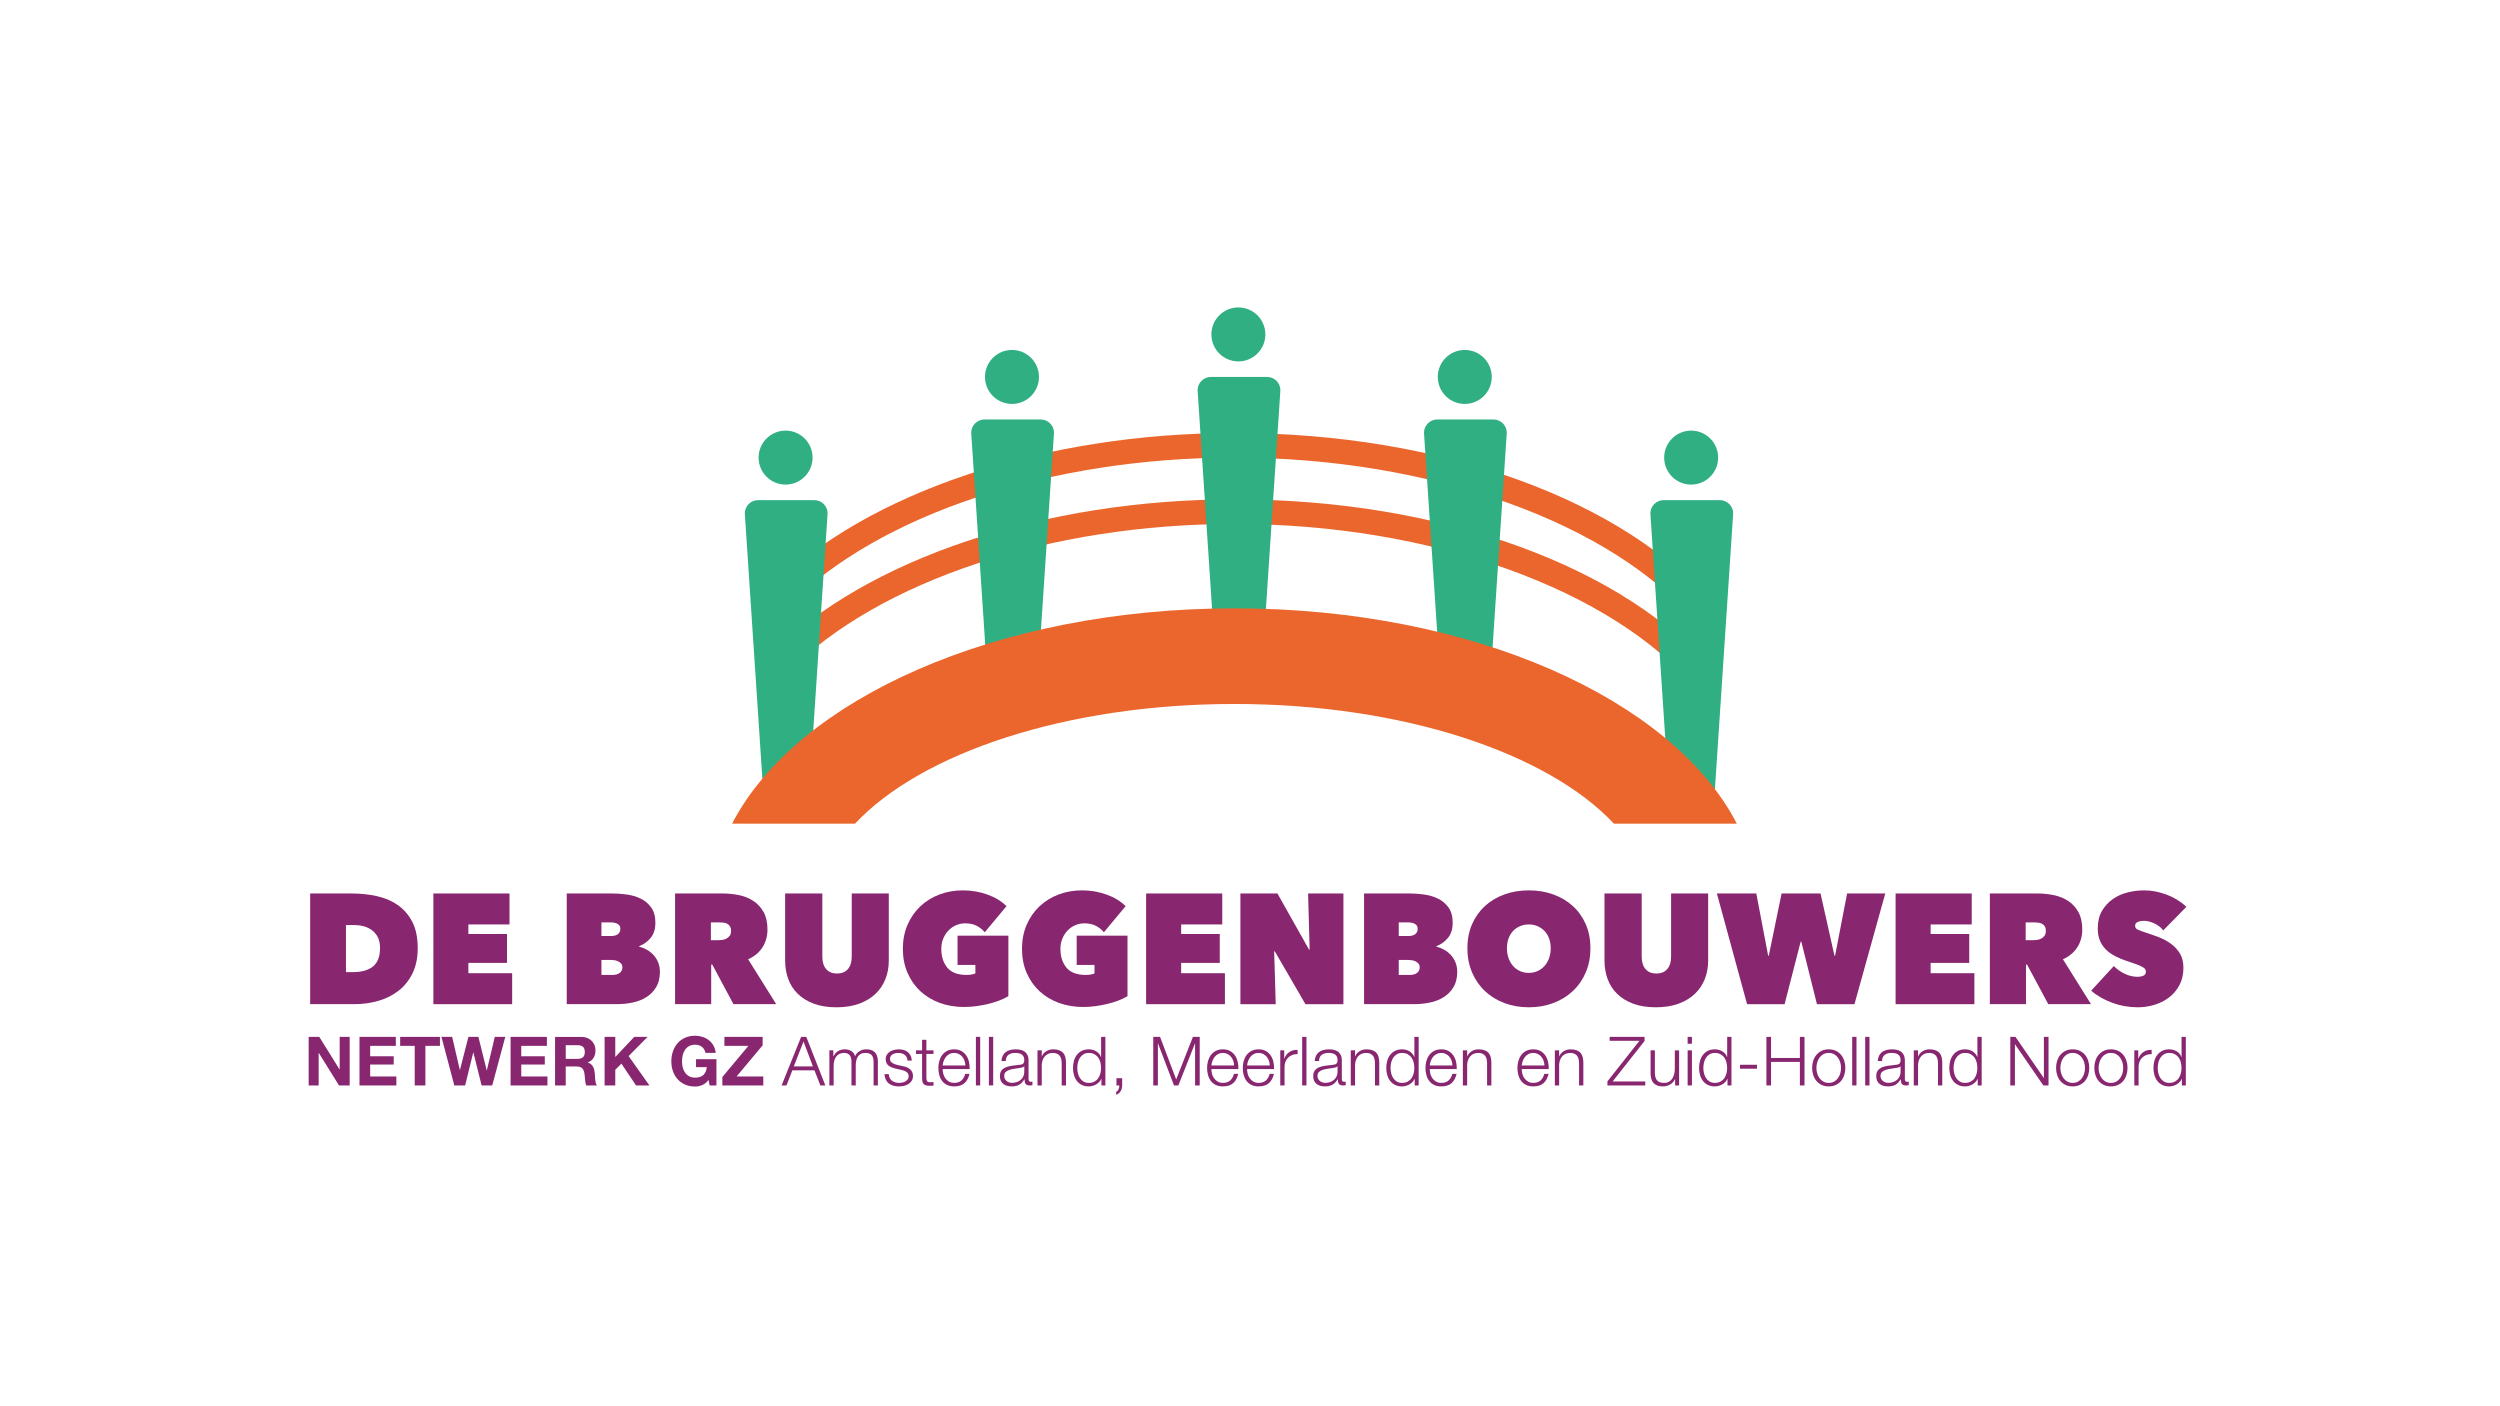<?xml version="1.0" encoding="UTF-8"?>
<svg xmlns="http://www.w3.org/2000/svg" xmlns:xlink="http://www.w3.org/1999/xlink" version="1.1" id="Laag_1" x="0px" y="0px" viewBox="0 0 1920 1080" style="enable-background:new 0 0 1920 1080;" xml:space="preserve">
<style type="text/css">
	.st0{fill:#EB662C;}
	.st1{fill:#30AF83;}
	.st2{fill:#882770;}
</style>
<g>
	<path class="st0" d="M1303.7,530.21c-64.97-77.64-204.55-127.81-355.62-127.81c-141.38,0-272.65,43.53-342.6,113.59l-13.38-13.35   c73.36-73.49,209.76-119.14,355.97-119.14c158.84,0,300.66,51.57,370.12,134.59L1303.7,530.21z"></path>
</g>
<g>
	<path class="st0" d="M1303.7,479.25c-64.97-77.64-204.56-127.81-355.62-127.81c-141.37,0-272.65,43.53-342.6,113.59l-13.38-13.35   c73.36-73.49,209.76-119.14,355.97-119.14c158.83,0,300.65,51.57,370.12,134.59L1303.7,479.25z"></path>
</g>
<path class="st1" d="M582.23,384.1h43.14c5.65,0,10.23,4.58,10.23,10.23l-14.67,221.6h-34.25l-14.67-221.6  C572.01,388.68,576.58,384.1,582.23,384.1z"></path>
<circle class="st1" cx="603.33" cy="351.44" r="20.73"></circle>
<path class="st1" d="M756.1,322.15h43.14c5.65,0,10.23,4.58,10.23,10.23l-14.67,221.6h-34.25l-14.67-221.6  C745.88,326.72,750.45,322.15,756.1,322.15z"></path>
<circle class="st1" cx="777.2" cy="289.49" r="20.73"></circle>
<path class="st1" d="M929.97,289.5h43.14c5.65,0,10.23,4.58,10.23,10.23l-14.67,221.6h-34.25l-14.67-221.6  C919.75,294.08,924.32,289.5,929.97,289.5z"></path>
<circle class="st1" cx="951.07" cy="256.84" r="20.73"></circle>
<path class="st1" d="M1103.84,322.15h43.14c5.65,0,10.23,4.58,10.23,10.23l-14.67,221.6h-34.25l-14.67-221.6  C1093.62,326.72,1098.19,322.15,1103.84,322.15z"></path>
<circle class="st1" cx="1124.94" cy="289.49" r="20.73"></circle>
<path class="st1" d="M1277.71,384.1h43.14c5.65,0,10.23,4.58,10.23,10.23l-14.67,221.6h-34.25l-14.67-221.6  C1267.48,388.68,1272.06,384.1,1277.71,384.1z"></path>
<circle class="st1" cx="1298.81" cy="351.44" r="20.73"></circle>
<g>
	<path class="st0" d="M948.07,540.65c129.3,0,240.66,37.68,291.42,91.93h94.41c-49.42-95.62-203.41-165.38-385.83-165.38   s-336.42,69.76-385.83,165.38h94.41C707.41,578.33,818.77,540.65,948.07,540.65z"></path>
</g>
<g>
	<path class="st2" d="M245.2,796.32l15.57,25.03h0.1v-25.03h7.68v37.3h-8.2l-15.52-24.98h-0.1v24.98h-7.68v-37.3H245.2z"></path>
	<path class="st2" d="M303.99,796.32v6.89h-19.7v7.99h18.08v6.38h-18.08v9.14h20.12v6.9h-28.32v-37.3H303.99z"></path>
	<path class="st2" d="M307.32,803.22v-6.89h30.56v6.89H326.7v30.41h-8.2v-30.41H307.32z"></path>
	<path class="st2" d="M369.87,833.63l-6.32-25.4h-0.1l-6.22,25.4h-8.31l-9.88-37.3h8.21l5.9,25.39h0.1l6.48-25.39h7.68l6.38,25.7   h0.1l6.11-25.7h8.05l-10.03,37.3H369.87z"></path>
	<path class="st2" d="M420.02,796.32v6.89h-19.7v7.99h18.08v6.38h-18.08v9.14h20.12v6.9h-28.32v-37.3H420.02z"></path>
	<path class="st2" d="M446.41,796.32c1.67,0,3.18,0.26,4.52,0.81s2.49,1.28,3.45,2.22c0.95,0.94,1.69,2.03,2.19,3.27   c0.5,1.24,0.76,2.57,0.76,3.99c0,2.2-0.46,4.09-1.38,5.7c-0.92,1.6-2.42,2.82-4.52,3.66v0.1c1.01,0.28,1.85,0.71,2.5,1.28   c0.66,0.58,1.21,1.26,1.62,2.04c0.42,0.79,0.72,1.65,0.91,2.59c0.19,0.94,0.33,1.88,0.39,2.82c0.04,0.59,0.07,1.29,0.1,2.09   c0.04,0.8,0.09,1.62,0.18,2.46c0.09,0.84,0.22,1.62,0.42,2.38c0.19,0.75,0.47,1.38,0.86,1.91h-8.2c-0.46-1.18-0.73-2.6-0.84-4.23   c-0.1-1.64-0.26-3.2-0.47-4.7c-0.28-1.95-0.87-3.38-1.77-4.28c-0.91-0.9-2.39-1.36-4.44-1.36h-8.2v14.58h-8.2v-37.3H446.41z    M443.48,813.2c1.88,0,3.29-0.42,4.23-1.26c0.94-0.84,1.41-2.19,1.41-4.07c0-1.81-0.47-3.13-1.41-3.94s-2.35-1.23-4.23-1.23h-8.98   v10.5H443.48z"></path>
	<path class="st2" d="M472.53,796.32v15.46l14.58-15.46h10.24l-14.58,14.73l15.99,22.57h-10.29l-11.24-16.77l-4.7,4.76v12.02h-8.2   v-37.3H472.53z"></path>
	<path class="st2" d="M539.3,833.34c-1.77,0.75-3.57,1.13-5.38,1.13c-2.86,0-5.43-0.5-7.7-1.49c-2.28-0.99-4.21-2.36-5.78-4.1   c-1.56-1.74-2.77-3.78-3.61-6.14c-0.83-2.35-1.25-4.89-1.25-7.61c0-2.79,0.42-5.37,1.25-7.76c0.84-2.38,2.04-4.47,3.61-6.24   c1.57-1.78,3.5-3.17,5.78-4.18c2.28-1.01,4.85-1.51,7.7-1.51c1.91,0,3.77,0.29,5.56,0.86c1.8,0.58,3.42,1.42,4.86,2.54   c1.45,1.11,2.64,2.49,3.58,4.13c0.94,1.64,1.52,3.52,1.73,5.64h-7.84c-0.49-2.09-1.43-3.66-2.82-4.7c-1.4-1.05-3.08-1.57-5.07-1.57   c-1.85,0-3.42,0.36-4.7,1.07c-1.29,0.71-2.34,1.67-3.14,2.87c-0.8,1.2-1.38,2.57-1.75,4.1c-0.37,1.53-0.55,3.11-0.55,4.75   c0,1.57,0.18,3.1,0.55,4.57c0.36,1.48,0.95,2.81,1.75,4c0.8,1.18,1.85,2.14,3.14,2.84c1.29,0.72,2.86,1.08,4.7,1.08   c2.71,0,4.81-0.69,6.3-2.07c1.48-1.37,2.34-3.37,2.58-5.98h-8.25v-6.11h15.67v20.16H545l-0.84-4.23   C542.7,831.28,541.08,832.59,539.3,833.34z"></path>
	<path class="st2" d="M574.78,803.22h-18.44v-6.89h29.36v6.47l-20.01,23.93h20.53v6.9h-31.46v-6.48L574.78,803.22z"></path>
	<path class="st2" d="M619.24,796.32l14.63,37.3h-3.82l-4.55-11.6h-16.98l-4.5,11.6h-3.76l15-37.3H619.24z M624.31,819l-7.21-19.13   L609.63,819H624.31z"></path>
	<path class="st2" d="M639.99,806.67v4.54h0.15c0.87-1.67,2.01-2.98,3.43-3.91c1.41-0.94,3.21-1.42,5.4-1.42   c1.78,0,3.39,0.44,4.84,1.31c1.45,0.87,2.41,2.19,2.9,3.97c0.8-1.78,1.99-3.1,3.55-3.97c1.57-0.87,3.24-1.31,5.02-1.31   c5.96,0,8.93,3.16,8.93,9.46v18.29h-3.29V815.5c0-2.23-0.47-3.93-1.41-5.1s-2.6-1.75-4.96-1.75c-1.43,0-2.62,0.27-3.56,0.81   c-0.94,0.54-1.69,1.26-2.25,2.17c-0.56,0.91-0.95,1.94-1.18,3.11c-0.23,1.16-0.34,2.38-0.34,3.63v15.25h-3.29v-18.29   c0-0.9-0.1-1.77-0.29-2.58c-0.19-0.82-0.5-1.53-0.94-2.14c-0.43-0.61-1.02-1.09-1.75-1.44c-0.73-0.34-1.62-0.52-2.66-0.52   c-1.4,0-2.6,0.26-3.63,0.76s-1.86,1.2-2.51,2.09s-1.12,1.93-1.43,3.14c-0.31,1.2-0.47,2.52-0.47,3.94v15.05h-3.29v-26.96H639.99z"></path>
	<path class="st2" d="M696.31,811.92c-0.38-0.75-0.9-1.37-1.54-1.85c-0.65-0.49-1.38-0.85-2.22-1.07c-0.84-0.23-1.72-0.34-2.66-0.34   c-0.73,0-1.47,0.08-2.22,0.24c-0.75,0.15-1.44,0.42-2.06,0.78c-0.63,0.36-1.13,0.84-1.52,1.43c-0.38,0.6-0.57,1.33-0.57,2.2   c0,0.73,0.18,1.35,0.55,1.86c0.37,0.5,0.83,0.93,1.38,1.28c0.56,0.34,1.17,0.63,1.83,0.86c0.66,0.23,1.27,0.41,1.83,0.55l4.39,0.99   c0.94,0.14,1.87,0.39,2.79,0.76c0.92,0.37,1.74,0.85,2.46,1.44s1.3,1.32,1.75,2.19c0.46,0.87,0.68,1.9,0.68,3.08   c0,1.46-0.33,2.71-0.99,3.74c-0.66,1.03-1.51,1.86-2.54,2.51c-1.03,0.65-2.19,1.11-3.48,1.38s-2.56,0.42-3.82,0.42   c-3.17,0-5.74-0.75-7.7-2.25c-1.97-1.5-3.1-3.9-3.37-7.21h3.29c0.14,2.23,0.95,3.91,2.43,5.04c1.48,1.13,3.32,1.7,5.51,1.7   c0.8,0,1.62-0.09,2.48-0.26c0.86-0.17,1.65-0.47,2.38-0.89c0.73-0.42,1.34-0.95,1.8-1.59c0.47-0.65,0.71-1.44,0.71-2.38   c0-0.8-0.17-1.47-0.5-2.01c-0.33-0.54-0.78-0.99-1.33-1.35c-0.56-0.37-1.19-0.67-1.91-0.92c-0.71-0.25-1.44-0.45-2.17-0.63   l-4.23-0.94c-1.08-0.28-2.07-0.6-2.98-0.97c-0.91-0.36-1.7-0.82-2.38-1.36c-0.68-0.54-1.21-1.2-1.59-1.98   c-0.38-0.79-0.57-1.75-0.57-2.9c0-1.36,0.31-2.53,0.92-3.5c0.61-0.98,1.4-1.76,2.38-2.35c0.97-0.6,2.06-1.03,3.27-1.31   c1.2-0.28,2.39-0.42,3.58-0.42c1.36,0,2.62,0.18,3.79,0.52c1.16,0.35,2.19,0.89,3.08,1.62c0.89,0.73,1.59,1.64,2.12,2.71   c0.52,1.08,0.82,2.35,0.89,3.82h-3.29C696.9,813.55,696.69,812.67,696.31,811.92z"></path>
	<path class="st2" d="M716.94,806.67v2.77h-5.48v18.18c0,1.08,0.15,1.92,0.44,2.53s1.03,0.95,2.22,1.02c0.94,0,1.88-0.06,2.82-0.16   v2.77c-0.49,0-0.97,0.02-1.46,0.06c-0.49,0.04-0.97,0.05-1.46,0.05c-2.2,0-3.73-0.42-4.6-1.28c-0.87-0.85-1.29-2.42-1.25-4.73   v-18.44h-4.71v-2.77h4.71v-8.1h3.29v8.1H716.94z"></path>
	<path class="st2" d="M724.44,824.72c0.33,1.27,0.86,2.41,1.59,3.42c0.73,1.02,1.66,1.85,2.77,2.51c1.11,0.66,2.46,0.99,4.02,0.99   c2.41,0,4.28-0.63,5.64-1.88c1.36-1.26,2.3-2.93,2.82-5.02h3.29c-0.7,3.06-1.98,5.43-3.84,7.1c-1.86,1.67-4.5,2.51-7.91,2.51   c-2.12,0-3.96-0.38-5.51-1.13c-1.55-0.74-2.81-1.77-3.78-3.08c-0.98-1.3-1.7-2.82-2.17-4.54c-0.47-1.73-0.7-3.54-0.7-5.46   c0-1.77,0.23-3.51,0.7-5.22c0.47-1.7,1.19-3.23,2.17-4.57c0.97-1.34,2.23-2.42,3.78-3.24c1.55-0.82,3.39-1.23,5.51-1.23   c2.16,0,4.01,0.44,5.54,1.31c1.53,0.87,2.78,2.01,3.74,3.42c0.96,1.41,1.65,3.03,2.07,4.86c0.41,1.83,0.59,3.69,0.52,5.57h-20.74   C723.95,822.22,724.11,823.45,724.44,824.72z M740.74,814.66c-0.4-1.15-0.97-2.17-1.7-3.06c-0.73-0.89-1.62-1.6-2.66-2.14   c-1.04-0.54-2.23-0.81-3.55-0.81c-1.36,0-2.56,0.27-3.61,0.81s-1.93,1.26-2.66,2.14c-0.73,0.89-1.32,1.92-1.75,3.08   c-0.44,1.17-0.73,2.36-0.86,3.58h17.45C741.36,817.01,741.14,815.81,740.74,814.66z"></path>
	<path class="st2" d="M752.78,796.32v37.3h-3.29v-37.3H752.78z"></path>
	<path class="st2" d="M762.77,796.32v37.3h-3.29v-37.3H762.77z"></path>
	<path class="st2" d="M770.08,810.85c0.55-1.15,1.31-2.09,2.27-2.82c0.96-0.73,2.08-1.27,3.37-1.62c1.29-0.34,2.71-0.52,4.28-0.52   c1.18,0,2.37,0.12,3.55,0.34c1.19,0.22,2.25,0.65,3.19,1.28c0.94,0.62,1.71,1.51,2.3,2.63c0.59,1.13,0.89,2.61,0.89,4.42v14.31   c0,1.33,0.65,1.99,1.93,1.99c0.39,0,0.73-0.07,1.05-0.21v2.77c-0.38,0.07-0.72,0.12-1.02,0.16c-0.3,0.03-0.67,0.05-1.13,0.05   c-0.84,0-1.51-0.11-2.01-0.34c-0.5-0.23-0.9-0.55-1.18-0.97c-0.28-0.42-0.46-0.92-0.55-1.49c-0.09-0.58-0.13-1.21-0.13-1.91h-0.1   c-0.59,0.87-1.19,1.64-1.8,2.33c-0.61,0.68-1.29,1.24-2.04,1.7c-0.75,0.45-1.61,0.8-2.56,1.04c-0.96,0.25-2.1,0.37-3.42,0.37   c-1.26,0-2.43-0.15-3.53-0.44c-1.1-0.3-2.06-0.77-2.87-1.42c-0.82-0.64-1.46-1.46-1.93-2.46c-0.47-0.99-0.7-2.17-0.7-3.53   c0-1.88,0.42-3.35,1.25-4.41c0.84-1.06,1.94-1.87,3.32-2.43c1.37-0.56,2.92-0.95,4.65-1.18c1.73-0.23,3.48-0.44,5.26-0.65   c0.7-0.07,1.3-0.16,1.83-0.26c0.52-0.1,0.95-0.28,1.3-0.55c0.35-0.26,0.62-0.62,0.81-1.07c0.19-0.45,0.28-1.05,0.28-1.78   c0-1.11-0.18-2.02-0.55-2.74c-0.36-0.71-0.87-1.28-1.51-1.7s-1.39-0.71-2.25-0.86c-0.86-0.16-1.77-0.24-2.74-0.24   c-2.09,0-3.8,0.5-5.12,1.49c-1.32,1-2.02,2.59-2.09,4.78h-3.29C769.19,813.36,769.52,812,770.08,810.85z M786.54,818.89   c-0.21,0.38-0.61,0.66-1.2,0.83c-0.59,0.18-1.11,0.3-1.57,0.37c-1.39,0.25-2.83,0.46-4.31,0.65c-1.48,0.19-2.83,0.48-4.05,0.86   c-1.22,0.38-2.22,0.94-3,1.65c-0.79,0.71-1.18,1.73-1.18,3.05c0,0.84,0.16,1.58,0.49,2.22s0.78,1.2,1.34,1.67   c0.55,0.47,1.2,0.82,1.93,1.07c0.73,0.25,1.48,0.36,2.25,0.36c1.26,0,2.46-0.19,3.61-0.57c1.15-0.38,2.15-0.94,3-1.67   s1.53-1.62,2.04-2.66c0.5-1.05,0.76-2.23,0.76-3.55v-4.28H786.54z"></path>
	<path class="st2" d="M800.07,806.67v4.65h0.1c0.63-1.64,1.74-2.95,3.34-3.94c1.61-0.99,3.36-1.49,5.28-1.49   c1.88,0,3.46,0.25,4.73,0.73c1.27,0.49,2.29,1.18,3.06,2.07c0.76,0.89,1.3,1.98,1.62,3.26c0.31,1.29,0.47,2.74,0.47,4.34v17.35   h-3.29V816.8c0-1.15-0.1-2.22-0.31-3.21c-0.21-1-0.58-1.86-1.1-2.59c-0.52-0.73-1.22-1.3-2.11-1.72c-0.89-0.42-2-0.63-3.32-0.63   s-2.5,0.24-3.53,0.71c-1.03,0.47-1.9,1.11-2.61,1.93s-1.27,1.8-1.67,2.93c-0.4,1.13-0.62,2.36-0.65,3.68v15.73h-3.29v-26.96H800.07   z"></path>
	<path class="st2" d="M845.89,833.63v-5.12h-0.1c-0.35,0.87-0.86,1.67-1.54,2.4c-0.68,0.73-1.45,1.35-2.33,1.86   c-0.87,0.5-1.8,0.9-2.79,1.18c-0.99,0.28-1.98,0.42-2.95,0.42c-2.06,0-3.85-0.38-5.36-1.13c-1.51-0.74-2.78-1.77-3.78-3.08   c-1.02-1.3-1.76-2.82-2.25-4.54c-0.49-1.73-0.73-3.54-0.73-5.46c0-1.91,0.24-3.74,0.73-5.46c0.49-1.72,1.23-3.24,2.25-4.55   c1.01-1.3,2.27-2.34,3.78-3.11c1.51-0.76,3.3-1.15,5.36-1.15c1.01,0,1.99,0.12,2.95,0.37c0.96,0.24,1.86,0.62,2.7,1.12   c0.83,0.51,1.58,1.13,2.22,1.86c0.65,0.73,1.14,1.58,1.49,2.56h0.1v-15.46h3.29v37.3H845.89z M827.84,824.3   c0.33,1.38,0.86,2.61,1.57,3.69c0.71,1.08,1.62,1.96,2.74,2.64c1.11,0.68,2.46,1.02,4.02,1.02c1.74,0,3.21-0.34,4.41-1.02   c1.2-0.68,2.18-1.56,2.92-2.64c0.75-1.08,1.29-2.31,1.62-3.69c0.33-1.37,0.49-2.76,0.49-4.15c0-1.39-0.17-2.78-0.49-4.15   c-0.33-1.37-0.87-2.6-1.62-3.68c-0.74-1.08-1.72-1.96-2.92-2.64c-1.2-0.68-2.68-1.02-4.41-1.02c-1.57,0-2.91,0.34-4.02,1.02   c-1.12,0.68-2.03,1.56-2.74,2.64c-0.71,1.08-1.24,2.31-1.57,3.68c-0.33,1.38-0.49,2.76-0.49,4.15   C827.35,821.54,827.51,822.93,827.84,824.3z"></path>
	<path class="st2" d="M861.82,833.63c0,0.76-0.1,1.53-0.29,2.27c-0.19,0.75-0.48,1.45-0.86,2.09s-0.86,1.21-1.43,1.7   c-0.58,0.49-1.25,0.84-2.01,1.05v-2.25c0.42-0.14,0.78-0.4,1.1-0.79c0.31-0.38,0.57-0.81,0.78-1.28c0.21-0.47,0.36-0.95,0.44-1.46   c0.09-0.51,0.12-0.95,0.08-1.34h-2.19v-5.54h4.39V833.63z"></path>
	<path class="st2" d="M890.92,796.32l12.39,32.71l12.85-32.71h5.23v37.3h-3.56v-32.24h-0.1l-12.75,32.24h-3.34l-12.28-32.24h-0.1   v32.24h-3.56v-37.3H890.92z"></path>
	<path class="st2" d="M930.82,824.72c0.33,1.27,0.86,2.41,1.59,3.42c0.73,1.02,1.66,1.85,2.77,2.51c1.11,0.66,2.46,0.99,4.02,0.99   c2.41,0,4.28-0.63,5.64-1.88c1.36-1.26,2.3-2.93,2.82-5.02h3.29c-0.7,3.06-1.98,5.43-3.84,7.1c-1.86,1.67-4.5,2.51-7.91,2.51   c-2.12,0-3.96-0.38-5.51-1.13c-1.55-0.74-2.81-1.77-3.78-3.08c-0.98-1.3-1.7-2.82-2.17-4.54c-0.47-1.73-0.7-3.54-0.7-5.46   c0-1.77,0.23-3.51,0.7-5.22c0.47-1.7,1.19-3.23,2.17-4.57c0.97-1.34,2.23-2.42,3.78-3.24c1.55-0.82,3.39-1.23,5.51-1.23   c2.16,0,4.01,0.44,5.54,1.31c1.53,0.87,2.78,2.01,3.74,3.42c0.96,1.41,1.65,3.03,2.07,4.86c0.41,1.83,0.59,3.69,0.52,5.57h-20.74   C930.33,822.22,930.49,823.45,930.82,824.72z M947.12,814.66c-0.4-1.15-0.97-2.17-1.7-3.06c-0.73-0.89-1.62-1.6-2.66-2.14   c-1.04-0.54-2.23-0.81-3.55-0.81c-1.36,0-2.56,0.27-3.61,0.81c-1.05,0.54-1.93,1.26-2.66,2.14c-0.73,0.89-1.32,1.92-1.75,3.08   c-0.44,1.17-0.73,2.36-0.86,3.58h17.45C947.74,817.01,947.52,815.81,947.12,814.66z"></path>
	<path class="st2" d="M958.24,824.72c0.33,1.27,0.86,2.41,1.59,3.42c0.73,1.02,1.66,1.85,2.77,2.51c1.11,0.66,2.46,0.99,4.02,0.99   c2.41,0,4.28-0.63,5.64-1.88c1.36-1.26,2.3-2.93,2.82-5.02h3.29c-0.7,3.06-1.98,5.43-3.84,7.1c-1.86,1.67-4.5,2.51-7.91,2.51   c-2.12,0-3.96-0.38-5.51-1.13c-1.55-0.74-2.81-1.77-3.78-3.08c-0.98-1.3-1.7-2.82-2.17-4.54c-0.47-1.73-0.7-3.54-0.7-5.46   c0-1.77,0.23-3.51,0.7-5.22c0.47-1.7,1.19-3.23,2.17-4.57c0.97-1.34,2.23-2.42,3.78-3.24c1.55-0.82,3.39-1.23,5.51-1.23   c2.16,0,4.01,0.44,5.54,1.31c1.53,0.87,2.78,2.01,3.74,3.42c0.96,1.41,1.65,3.03,2.07,4.86c0.41,1.83,0.59,3.69,0.52,5.57h-20.74   C957.75,822.22,957.91,823.45,958.24,824.72z M974.54,814.66c-0.4-1.15-0.97-2.17-1.7-3.06c-0.73-0.89-1.62-1.6-2.66-2.14   c-1.04-0.54-2.23-0.81-3.55-0.81c-1.36,0-2.56,0.27-3.61,0.81s-1.93,1.26-2.66,2.14c-0.73,0.89-1.32,1.92-1.75,3.08   c-0.44,1.17-0.73,2.36-0.86,3.58h17.45C975.17,817.01,974.94,815.81,974.54,814.66z"></path>
	<path class="st2" d="M986.28,806.67v6.32h0.1c0.84-2.19,2.14-3.88,3.89-5.06c1.76-1.19,3.86-1.73,6.3-1.62v3.29   c-1.5-0.07-2.86,0.13-4.08,0.6c-1.22,0.47-2.27,1.14-3.16,2.01c-0.89,0.87-1.58,1.91-2.07,3.11c-0.49,1.2-0.73,2.52-0.73,3.94   v14.37h-3.29v-26.96H986.28z"></path>
	<path class="st2" d="M1003.36,796.32v37.3h-3.29v-37.3H1003.36z"></path>
	<path class="st2" d="M1010.68,810.85c0.55-1.15,1.31-2.09,2.27-2.82c0.96-0.73,2.08-1.27,3.37-1.62c1.29-0.34,2.71-0.52,4.28-0.52   c1.18,0,2.37,0.12,3.55,0.34c1.19,0.22,2.25,0.65,3.19,1.28c0.94,0.62,1.71,1.51,2.3,2.63c0.59,1.13,0.89,2.61,0.89,4.42v14.31   c0,1.33,0.65,1.99,1.93,1.99c0.39,0,0.73-0.07,1.05-0.21v2.77c-0.38,0.07-0.72,0.12-1.02,0.16c-0.3,0.03-0.67,0.05-1.13,0.05   c-0.84,0-1.51-0.11-2.01-0.34c-0.5-0.23-0.9-0.55-1.18-0.97c-0.28-0.42-0.46-0.92-0.55-1.49c-0.09-0.58-0.13-1.21-0.13-1.91h-0.1   c-0.59,0.87-1.19,1.64-1.8,2.33c-0.61,0.68-1.29,1.24-2.04,1.7c-0.75,0.45-1.61,0.8-2.56,1.04c-0.96,0.25-2.1,0.37-3.42,0.37   c-1.26,0-2.43-0.15-3.53-0.44c-1.1-0.3-2.06-0.77-2.87-1.42c-0.82-0.64-1.46-1.46-1.93-2.46c-0.47-0.99-0.7-2.17-0.7-3.53   c0-1.88,0.42-3.35,1.25-4.41c0.84-1.06,1.94-1.87,3.32-2.43c1.37-0.56,2.92-0.95,4.65-1.18c1.73-0.23,3.48-0.44,5.26-0.65   c0.7-0.07,1.3-0.16,1.83-0.26c0.52-0.1,0.95-0.28,1.3-0.55c0.35-0.26,0.62-0.62,0.81-1.07c0.19-0.45,0.28-1.05,0.28-1.78   c0-1.11-0.18-2.02-0.55-2.74c-0.36-0.71-0.87-1.28-1.51-1.7s-1.39-0.71-2.25-0.86c-0.86-0.16-1.77-0.24-2.74-0.24   c-2.09,0-3.8,0.5-5.12,1.49c-1.32,1-2.02,2.59-2.09,4.78h-3.29C1009.79,813.36,1010.12,812,1010.68,810.85z M1027.13,818.89   c-0.21,0.38-0.61,0.66-1.2,0.83c-0.59,0.18-1.11,0.3-1.57,0.37c-1.39,0.25-2.83,0.46-4.31,0.65c-1.48,0.19-2.83,0.48-4.05,0.86   c-1.22,0.38-2.22,0.94-3,1.65c-0.79,0.71-1.18,1.73-1.18,3.05c0,0.84,0.16,1.58,0.49,2.22s0.78,1.2,1.34,1.67   c0.55,0.47,1.2,0.82,1.93,1.07c0.73,0.25,1.48,0.36,2.25,0.36c1.26,0,2.46-0.19,3.61-0.57c1.15-0.38,2.15-0.94,3-1.67   s1.53-1.62,2.04-2.66c0.5-1.05,0.76-2.23,0.76-3.55v-4.28H1027.13z"></path>
	<path class="st2" d="M1040.67,806.67v4.65h0.1c0.63-1.64,1.74-2.95,3.34-3.94c1.61-0.99,3.36-1.49,5.28-1.49   c1.88,0,3.46,0.25,4.73,0.73c1.27,0.49,2.29,1.18,3.06,2.07c0.76,0.89,1.3,1.98,1.62,3.26c0.31,1.29,0.47,2.74,0.47,4.34v17.35   h-3.29V816.8c0-1.15-0.1-2.22-0.31-3.21c-0.21-1-0.58-1.86-1.1-2.59c-0.52-0.73-1.22-1.3-2.11-1.72c-0.89-0.42-2-0.63-3.32-0.63   s-2.5,0.24-3.53,0.71c-1.03,0.47-1.9,1.11-2.61,1.93c-0.71,0.82-1.27,1.8-1.67,2.93c-0.4,1.13-0.62,2.36-0.65,3.68v15.73h-3.29   v-26.96H1040.67z"></path>
	<path class="st2" d="M1086.49,833.63v-5.12h-0.1c-0.35,0.87-0.86,1.67-1.54,2.4c-0.68,0.73-1.45,1.35-2.33,1.86   c-0.87,0.5-1.8,0.9-2.79,1.18c-0.99,0.28-1.98,0.42-2.95,0.42c-2.06,0-3.85-0.38-5.36-1.13c-1.51-0.74-2.78-1.77-3.78-3.08   c-1.02-1.3-1.76-2.82-2.25-4.54c-0.49-1.73-0.73-3.54-0.73-5.46c0-1.91,0.24-3.74,0.73-5.46c0.49-1.72,1.23-3.24,2.25-4.55   c1.01-1.3,2.27-2.34,3.78-3.11c1.51-0.76,3.3-1.15,5.36-1.15c1.01,0,1.99,0.12,2.95,0.37c0.96,0.24,1.86,0.62,2.7,1.12   c0.83,0.51,1.58,1.13,2.22,1.86c0.65,0.73,1.14,1.58,1.49,2.56h0.1v-15.46h3.29v37.3H1086.49z M1068.43,824.3   c0.33,1.38,0.86,2.61,1.57,3.69c0.71,1.08,1.62,1.96,2.74,2.64c1.11,0.68,2.46,1.02,4.02,1.02c1.74,0,3.21-0.34,4.41-1.02   c1.2-0.68,2.18-1.56,2.92-2.64c0.75-1.08,1.29-2.31,1.62-3.69c0.33-1.37,0.49-2.76,0.49-4.15c0-1.39-0.17-2.78-0.49-4.15   c-0.33-1.37-0.87-2.6-1.62-3.68c-0.74-1.08-1.72-1.96-2.92-2.64c-1.2-0.68-2.68-1.02-4.41-1.02c-1.57,0-2.91,0.34-4.02,1.02   c-1.12,0.68-2.03,1.56-2.74,2.64c-0.71,1.08-1.24,2.31-1.57,3.68c-0.33,1.38-0.49,2.76-0.49,4.15   C1067.94,821.54,1068.1,822.93,1068.43,824.3z"></path>
	<path class="st2" d="M1098.53,824.72c0.33,1.27,0.86,2.41,1.59,3.42c0.73,1.02,1.66,1.85,2.77,2.51c1.11,0.66,2.46,0.99,4.02,0.99   c2.41,0,4.28-0.63,5.64-1.88c1.36-1.26,2.3-2.93,2.82-5.02h3.29c-0.7,3.06-1.98,5.43-3.84,7.1c-1.86,1.67-4.5,2.51-7.91,2.51   c-2.12,0-3.96-0.38-5.51-1.13c-1.55-0.74-2.81-1.77-3.78-3.08c-0.98-1.3-1.7-2.82-2.17-4.54c-0.47-1.73-0.7-3.54-0.7-5.46   c0-1.77,0.23-3.51,0.7-5.22c0.47-1.7,1.19-3.23,2.17-4.57c0.97-1.34,2.23-2.42,3.78-3.24s3.39-1.23,5.51-1.23   c2.16,0,4.01,0.44,5.54,1.31c1.53,0.87,2.78,2.01,3.74,3.42c0.96,1.41,1.65,3.03,2.07,4.86c0.41,1.83,0.59,3.69,0.52,5.57h-20.74   C1098.04,822.22,1098.2,823.45,1098.53,824.72z M1114.83,814.66c-0.4-1.15-0.97-2.17-1.7-3.06c-0.73-0.89-1.62-1.6-2.66-2.14   c-1.04-0.54-2.23-0.81-3.55-0.81c-1.36,0-2.56,0.27-3.61,0.81c-1.05,0.54-1.93,1.26-2.66,2.14c-0.73,0.89-1.32,1.92-1.75,3.08   c-0.44,1.17-0.73,2.36-0.86,3.58h17.45C1115.45,817.01,1115.23,815.81,1114.83,814.66z"></path>
	<path class="st2" d="M1126.77,806.67v4.65h0.1c0.63-1.64,1.74-2.95,3.34-3.94c1.61-0.99,3.36-1.49,5.28-1.49   c1.88,0,3.46,0.25,4.73,0.73c1.27,0.49,2.29,1.18,3.06,2.07c0.76,0.89,1.3,1.98,1.62,3.26c0.31,1.29,0.47,2.74,0.47,4.34v17.35   h-3.29V816.8c0-1.15-0.1-2.22-0.31-3.21c-0.21-1-0.58-1.86-1.1-2.59c-0.52-0.73-1.22-1.3-2.11-1.72c-0.89-0.42-2-0.63-3.32-0.63   c-1.32,0-2.5,0.24-3.53,0.71c-1.03,0.47-1.9,1.11-2.61,1.93c-0.71,0.82-1.27,1.8-1.67,2.93c-0.4,1.13-0.62,2.36-0.65,3.68v15.73   h-3.29v-26.96H1126.77z"></path>
	<path class="st2" d="M1169.17,824.72c0.33,1.27,0.86,2.41,1.59,3.42c0.73,1.02,1.66,1.85,2.77,2.51c1.11,0.66,2.46,0.99,4.02,0.99   c2.41,0,4.28-0.63,5.64-1.88c1.36-1.26,2.3-2.93,2.82-5.02h3.29c-0.7,3.06-1.98,5.43-3.84,7.1c-1.86,1.67-4.5,2.51-7.91,2.51   c-2.12,0-3.96-0.38-5.51-1.13c-1.55-0.74-2.81-1.77-3.78-3.08c-0.98-1.3-1.7-2.82-2.17-4.54c-0.47-1.73-0.7-3.54-0.7-5.46   c0-1.77,0.23-3.51,0.7-5.22c0.47-1.7,1.19-3.23,2.17-4.57c0.97-1.34,2.23-2.42,3.78-3.24s3.39-1.23,5.51-1.23   c2.16,0,4.01,0.44,5.54,1.31c1.53,0.87,2.78,2.01,3.74,3.42c0.96,1.41,1.65,3.03,2.07,4.86c0.41,1.83,0.59,3.69,0.52,5.57h-20.74   C1168.68,822.22,1168.83,823.45,1169.17,824.72z M1185.47,814.66c-0.4-1.15-0.97-2.17-1.7-3.06c-0.73-0.89-1.62-1.6-2.66-2.14   c-1.04-0.54-2.23-0.81-3.55-0.81c-1.36,0-2.56,0.27-3.61,0.81c-1.05,0.54-1.93,1.26-2.66,2.14c-0.73,0.89-1.32,1.92-1.75,3.08   c-0.44,1.17-0.73,2.36-0.86,3.58h17.45C1186.09,817.01,1185.87,815.81,1185.47,814.66z"></path>
	<path class="st2" d="M1197.41,806.67v4.65h0.1c0.63-1.64,1.74-2.95,3.34-3.94c1.61-0.99,3.36-1.49,5.28-1.49   c1.88,0,3.46,0.25,4.73,0.73c1.27,0.49,2.29,1.18,3.06,2.07c0.76,0.89,1.3,1.98,1.62,3.26c0.31,1.29,0.47,2.74,0.47,4.34v17.35   h-3.29V816.8c0-1.15-0.1-2.22-0.31-3.21c-0.21-1-0.58-1.86-1.1-2.59c-0.52-0.73-1.22-1.3-2.11-1.72c-0.89-0.42-2-0.63-3.32-0.63   s-2.5,0.24-3.53,0.71c-1.03,0.47-1.9,1.11-2.61,1.93c-0.71,0.82-1.27,1.8-1.67,2.93c-0.4,1.13-0.62,2.36-0.65,3.68v15.73h-3.29   v-26.96H1197.41z"></path>
	<path class="st2" d="M1263.03,796.32v3.13l-24.55,31.14h25.08v3.03h-29.05v-3.13l24.56-31.14h-22.88v-3.03H1263.03z"></path>
	<path class="st2" d="M1286.49,833.63v-4.86h-0.1c-0.87,1.82-2.14,3.2-3.78,4.15c-1.66,0.96-3.5,1.44-5.51,1.44   c-1.71,0-3.16-0.23-4.36-0.71c-1.2-0.47-2.18-1.14-2.93-2.01c-0.74-0.87-1.3-1.93-1.64-3.19c-0.35-1.25-0.52-2.68-0.52-4.28v-17.5   h3.29v17.56c0.07,2.44,0.63,4.28,1.7,5.54c1.06,1.25,2.9,1.88,5.51,1.88c1.43,0,2.65-0.3,3.66-0.91s1.85-1.42,2.51-2.43   c0.66-1.01,1.14-2.17,1.46-3.48c0.31-1.3,0.47-2.63,0.47-3.99v-14.16h3.29v26.96H1286.49z"></path>
	<path class="st2" d="M1299.39,796.32v5.27h-3.29v-5.27H1299.39z M1299.39,806.67v26.96h-3.29v-26.96H1299.39z"></path>
	<path class="st2" d="M1326.72,833.63v-5.12h-0.1c-0.35,0.87-0.86,1.67-1.54,2.4c-0.68,0.73-1.45,1.35-2.33,1.86   c-0.87,0.5-1.8,0.9-2.79,1.18c-0.99,0.28-1.98,0.42-2.95,0.42c-2.06,0-3.85-0.38-5.36-1.13c-1.51-0.74-2.78-1.77-3.78-3.08   c-1.02-1.3-1.76-2.82-2.25-4.54c-0.49-1.73-0.73-3.54-0.73-5.46c0-1.91,0.24-3.74,0.73-5.46c0.49-1.72,1.23-3.24,2.25-4.55   c1.01-1.3,2.27-2.34,3.78-3.11c1.51-0.76,3.3-1.15,5.36-1.15c1.01,0,1.99,0.12,2.95,0.37c0.96,0.24,1.86,0.62,2.7,1.12   c0.83,0.51,1.58,1.13,2.22,1.86c0.65,0.73,1.14,1.58,1.49,2.56h0.1v-15.46h3.29v37.3H1326.72z M1308.67,824.3   c0.33,1.38,0.86,2.61,1.57,3.69c0.71,1.08,1.62,1.96,2.74,2.64c1.11,0.68,2.46,1.02,4.02,1.02c1.74,0,3.21-0.34,4.41-1.02   c1.2-0.68,2.18-1.56,2.92-2.64c0.75-1.08,1.29-2.31,1.62-3.69c0.33-1.37,0.49-2.76,0.49-4.15c0-1.39-0.17-2.78-0.49-4.15   c-0.33-1.37-0.87-2.6-1.62-3.68c-0.74-1.08-1.72-1.96-2.92-2.64c-1.2-0.68-2.68-1.02-4.41-1.02c-1.57,0-2.91,0.34-4.02,1.02   c-1.12,0.68-2.03,1.56-2.74,2.64c-0.71,1.08-1.24,2.31-1.57,3.68c-0.33,1.38-0.49,2.76-0.49,4.15   C1308.17,821.54,1308.33,822.93,1308.67,824.3z"></path>
	<path class="st2" d="M1336.33,817.74h13.06v3.03h-13.06V817.74z"></path>
	<path class="st2" d="M1360.16,796.32v16.2h22.15v-16.2h3.55v37.3h-3.55v-18.08h-22.15v18.08h-3.56v-37.3H1360.16z"></path>
	<path class="st2" d="M1409.93,807.03c1.58,0.77,2.92,1.8,3.99,3.08c1.08,1.29,1.9,2.79,2.46,4.52c0.56,1.72,0.84,3.56,0.84,5.51   c0,1.95-0.28,3.79-0.84,5.51c-0.55,1.72-1.37,3.23-2.46,4.52c-1.08,1.29-2.41,2.31-3.99,3.05c-1.59,0.75-3.41,1.13-5.46,1.13   c-2.06,0-3.87-0.38-5.46-1.13c-1.58-0.74-2.92-1.77-3.99-3.05c-1.08-1.29-1.9-2.8-2.46-4.52c-0.56-1.72-0.84-3.56-0.84-5.51   c0-1.95,0.28-3.78,0.84-5.51c0.55-1.73,1.37-3.23,2.46-4.52c1.08-1.29,2.41-2.31,3.99-3.08c1.59-0.76,3.4-1.15,5.46-1.15   C1406.52,805.88,1408.34,806.27,1409.93,807.03z M1400.34,809.65c-1.19,0.66-2.17,1.53-2.95,2.61c-0.78,1.08-1.38,2.31-1.78,3.69   c-0.4,1.38-0.6,2.78-0.6,4.2c0,1.43,0.2,2.83,0.6,4.21c0.4,1.38,1,2.6,1.78,3.68c0.78,1.08,1.77,1.96,2.95,2.62   c1.18,0.66,2.56,0.99,4.12,0.99c1.57,0,2.95-0.33,4.13-0.99c1.19-0.66,2.17-1.53,2.95-2.62c0.78-1.08,1.37-2.3,1.78-3.68   c0.4-1.38,0.6-2.78,0.6-4.21c0-1.43-0.2-2.82-0.6-4.2c-0.41-1.38-1-2.6-1.78-3.69c-0.78-1.08-1.77-1.95-2.95-2.61   c-1.18-0.66-2.56-1-4.13-1C1402.9,808.65,1401.52,808.98,1400.34,809.65z"></path>
	<path class="st2" d="M1425.78,796.32v37.3h-3.29v-37.3H1425.78z"></path>
	<path class="st2" d="M1435.76,796.32v37.3h-3.29v-37.3H1435.76z"></path>
	<path class="st2" d="M1443.08,810.85c0.55-1.15,1.31-2.09,2.27-2.82c0.96-0.73,2.08-1.27,3.37-1.62c1.29-0.34,2.71-0.52,4.28-0.52   c1.18,0,2.37,0.12,3.55,0.34c1.19,0.22,2.25,0.65,3.19,1.28c0.94,0.62,1.71,1.51,2.3,2.63c0.59,1.13,0.89,2.61,0.89,4.42v14.31   c0,1.33,0.65,1.99,1.93,1.99c0.39,0,0.73-0.07,1.05-0.21v2.77c-0.38,0.07-0.72,0.12-1.02,0.16c-0.3,0.03-0.67,0.05-1.13,0.05   c-0.84,0-1.51-0.11-2.01-0.34c-0.5-0.23-0.9-0.55-1.18-0.97c-0.28-0.42-0.46-0.92-0.55-1.49c-0.09-0.58-0.13-1.21-0.13-1.91h-0.1   c-0.59,0.87-1.19,1.64-1.8,2.33c-0.61,0.68-1.29,1.24-2.04,1.7c-0.75,0.45-1.61,0.8-2.56,1.04c-0.96,0.25-2.1,0.37-3.42,0.37   c-1.26,0-2.43-0.15-3.53-0.44c-1.1-0.3-2.06-0.77-2.87-1.42c-0.82-0.64-1.46-1.46-1.93-2.46c-0.47-0.99-0.7-2.17-0.7-3.53   c0-1.88,0.42-3.35,1.25-4.41c0.84-1.06,1.94-1.87,3.32-2.43c1.37-0.56,2.92-0.95,4.65-1.18c1.73-0.23,3.48-0.44,5.26-0.65   c0.7-0.07,1.3-0.16,1.83-0.26c0.52-0.1,0.95-0.28,1.3-0.55c0.35-0.26,0.62-0.62,0.81-1.07c0.19-0.45,0.28-1.05,0.28-1.78   c0-1.11-0.18-2.02-0.55-2.74c-0.36-0.71-0.87-1.28-1.51-1.7s-1.39-0.71-2.25-0.86c-0.86-0.16-1.77-0.24-2.74-0.24   c-2.09,0-3.8,0.5-5.12,1.49c-1.32,1-2.02,2.59-2.09,4.78h-3.29C1442.19,813.36,1442.52,812,1443.08,810.85z M1459.53,818.89   c-0.21,0.38-0.61,0.66-1.2,0.83c-0.59,0.18-1.11,0.3-1.57,0.37c-1.39,0.25-2.83,0.46-4.31,0.65c-1.48,0.19-2.83,0.48-4.05,0.86   s-2.22,0.94-3,1.65c-0.79,0.71-1.18,1.73-1.18,3.05c0,0.84,0.16,1.58,0.49,2.22s0.78,1.2,1.34,1.67c0.55,0.47,1.2,0.82,1.93,1.07   c0.73,0.25,1.48,0.36,2.25,0.36c1.26,0,2.46-0.19,3.61-0.57c1.15-0.38,2.15-0.94,3-1.67c0.86-0.73,1.53-1.62,2.04-2.66   c0.5-1.05,0.76-2.23,0.76-3.55v-4.28H1459.53z"></path>
	<path class="st2" d="M1473.06,806.67v4.65h0.1c0.63-1.64,1.74-2.95,3.34-3.94c1.61-0.99,3.36-1.49,5.28-1.49   c1.88,0,3.46,0.25,4.73,0.73c1.27,0.49,2.29,1.18,3.06,2.07c0.76,0.89,1.3,1.98,1.62,3.26c0.31,1.29,0.47,2.74,0.47,4.34v17.35   h-3.29V816.8c0-1.15-0.1-2.22-0.31-3.21c-0.21-1-0.58-1.86-1.1-2.59c-0.52-0.73-1.22-1.3-2.11-1.72c-0.89-0.42-2-0.63-3.32-0.63   s-2.5,0.24-3.53,0.71c-1.03,0.47-1.9,1.11-2.61,1.93c-0.71,0.82-1.27,1.8-1.67,2.93c-0.4,1.13-0.62,2.36-0.65,3.68v15.73h-3.29   v-26.96H1473.06z"></path>
	<path class="st2" d="M1518.89,833.63v-5.12h-0.1c-0.35,0.87-0.86,1.67-1.54,2.4c-0.68,0.73-1.45,1.35-2.33,1.86   c-0.87,0.5-1.8,0.9-2.79,1.18c-0.99,0.28-1.98,0.42-2.95,0.42c-2.06,0-3.85-0.38-5.36-1.13c-1.51-0.74-2.78-1.77-3.78-3.08   c-1.02-1.3-1.76-2.82-2.25-4.54c-0.49-1.73-0.73-3.54-0.73-5.46c0-1.91,0.24-3.74,0.73-5.46c0.49-1.72,1.23-3.24,2.25-4.55   c1.01-1.3,2.27-2.34,3.78-3.11c1.51-0.76,3.3-1.15,5.36-1.15c1.01,0,1.99,0.12,2.95,0.37c0.96,0.24,1.86,0.62,2.7,1.12   c0.83,0.51,1.58,1.13,2.22,1.86c0.65,0.73,1.14,1.58,1.49,2.56h0.1v-15.46h3.29v37.3H1518.89z M1500.83,824.3   c0.33,1.38,0.86,2.61,1.57,3.69c0.71,1.08,1.62,1.96,2.74,2.64c1.11,0.68,2.46,1.02,4.02,1.02c1.74,0,3.21-0.34,4.41-1.02   c1.2-0.68,2.18-1.56,2.92-2.64c0.75-1.08,1.29-2.31,1.62-3.69c0.33-1.37,0.49-2.76,0.49-4.15c0-1.39-0.17-2.78-0.49-4.15   c-0.33-1.37-0.87-2.6-1.62-3.68c-0.74-1.08-1.72-1.96-2.92-2.64c-1.2-0.68-2.68-1.02-4.41-1.02c-1.57,0-2.91,0.34-4.02,1.02   c-1.12,0.68-2.03,1.56-2.74,2.64c-0.71,1.08-1.24,2.31-1.57,3.68c-0.33,1.38-0.49,2.76-0.49,4.15   C1500.34,821.54,1500.5,822.93,1500.83,824.3z"></path>
	<path class="st2" d="M1547.88,796.32l21.73,31.56h0.1v-31.56h3.56v37.3h-3.98l-21.73-31.56h-0.1v31.56h-3.55v-37.3H1547.88z"></path>
	<path class="st2" d="M1597.28,807.03c1.58,0.77,2.92,1.8,3.99,3.08c1.08,1.29,1.9,2.79,2.46,4.52c0.56,1.72,0.84,3.56,0.84,5.51   c0,1.95-0.28,3.79-0.84,5.51c-0.55,1.72-1.37,3.23-2.46,4.52c-1.08,1.29-2.41,2.31-3.99,3.05c-1.59,0.75-3.41,1.13-5.46,1.13   c-2.06,0-3.87-0.38-5.46-1.13c-1.58-0.74-2.92-1.77-3.99-3.05c-1.08-1.29-1.9-2.8-2.46-4.52c-0.56-1.72-0.84-3.56-0.84-5.51   c0-1.95,0.28-3.78,0.84-5.51c0.55-1.73,1.37-3.23,2.46-4.52c1.08-1.29,2.41-2.31,3.99-3.08c1.59-0.76,3.4-1.15,5.46-1.15   C1593.88,805.88,1595.7,806.27,1597.28,807.03z M1587.7,809.65c-1.19,0.66-2.17,1.53-2.95,2.61c-0.78,1.08-1.38,2.31-1.78,3.69   c-0.4,1.38-0.6,2.78-0.6,4.2c0,1.43,0.2,2.83,0.6,4.21c0.4,1.38,1,2.6,1.78,3.68c0.78,1.08,1.77,1.96,2.95,2.62   c1.18,0.66,2.56,0.99,4.12,0.99c1.57,0,2.95-0.33,4.13-0.99c1.19-0.66,2.17-1.53,2.95-2.62c0.78-1.08,1.37-2.3,1.78-3.68   c0.4-1.38,0.6-2.78,0.6-4.21c0-1.43-0.2-2.82-0.6-4.2c-0.41-1.38-1-2.6-1.78-3.69c-0.78-1.08-1.77-1.95-2.95-2.61   c-1.18-0.66-2.56-1-4.13-1C1590.26,808.65,1588.88,808.98,1587.7,809.65z"></path>
	<path class="st2" d="M1626.65,807.03c1.58,0.77,2.92,1.8,3.99,3.08c1.08,1.29,1.9,2.79,2.46,4.52c0.56,1.72,0.84,3.56,0.84,5.51   c0,1.95-0.28,3.79-0.84,5.51c-0.55,1.72-1.37,3.23-2.46,4.52c-1.08,1.29-2.41,2.31-3.99,3.05c-1.59,0.75-3.41,1.13-5.46,1.13   c-2.06,0-3.87-0.38-5.46-1.13c-1.58-0.74-2.92-1.77-3.99-3.05c-1.08-1.29-1.9-2.8-2.46-4.52c-0.56-1.72-0.84-3.56-0.84-5.51   c0-1.95,0.28-3.78,0.84-5.51c0.55-1.73,1.37-3.23,2.46-4.52c1.08-1.29,2.41-2.31,3.99-3.08c1.59-0.76,3.4-1.15,5.46-1.15   C1623.24,805.88,1625.06,806.27,1626.65,807.03z M1617.06,809.65c-1.19,0.66-2.17,1.53-2.95,2.61c-0.78,1.08-1.38,2.31-1.78,3.69   c-0.4,1.38-0.6,2.78-0.6,4.2c0,1.43,0.2,2.83,0.6,4.21c0.4,1.38,1,2.6,1.78,3.68c0.78,1.08,1.77,1.96,2.95,2.62   c1.18,0.66,2.56,0.99,4.12,0.99c1.57,0,2.95-0.33,4.13-0.99c1.19-0.66,2.17-1.53,2.95-2.62c0.78-1.08,1.37-2.3,1.78-3.68   c0.4-1.38,0.6-2.78,0.6-4.21c0-1.43-0.2-2.82-0.6-4.2c-0.41-1.38-1-2.6-1.78-3.69c-0.78-1.08-1.77-1.95-2.95-2.61   c-1.18-0.66-2.56-1-4.13-1C1619.62,808.65,1618.24,808.98,1617.06,809.65z"></path>
	<path class="st2" d="M1642.19,806.67v6.32h0.1c0.84-2.19,2.14-3.88,3.89-5.06c1.76-1.19,3.86-1.73,6.3-1.62v3.29   c-1.5-0.07-2.86,0.13-4.08,0.6c-1.22,0.47-2.27,1.14-3.16,2.01c-0.89,0.87-1.58,1.91-2.07,3.11c-0.49,1.2-0.73,2.52-0.73,3.94   v14.37h-3.29v-26.96H1642.19z"></path>
	<path class="st2" d="M1675.68,833.63v-5.12h-0.1c-0.35,0.87-0.86,1.67-1.54,2.4c-0.68,0.73-1.45,1.35-2.33,1.86   c-0.87,0.5-1.8,0.9-2.79,1.18c-0.99,0.28-1.98,0.42-2.95,0.42c-2.06,0-3.85-0.38-5.36-1.13c-1.51-0.74-2.78-1.77-3.78-3.08   c-1.02-1.3-1.76-2.82-2.25-4.54c-0.49-1.73-0.73-3.54-0.73-5.46c0-1.91,0.24-3.74,0.73-5.46c0.49-1.72,1.23-3.24,2.25-4.55   c1.01-1.3,2.27-2.34,3.78-3.11c1.51-0.76,3.3-1.15,5.36-1.15c1.01,0,1.99,0.12,2.95,0.37c0.96,0.24,1.86,0.62,2.7,1.12   c0.83,0.51,1.58,1.13,2.22,1.86c0.65,0.73,1.14,1.58,1.49,2.56h0.1v-15.46h3.29v37.3H1675.68z M1657.63,824.3   c0.33,1.38,0.86,2.61,1.57,3.69c0.71,1.08,1.62,1.96,2.74,2.64c1.11,0.68,2.46,1.02,4.02,1.02c1.74,0,3.21-0.34,4.41-1.02   c1.2-0.68,2.18-1.56,2.92-2.64c0.75-1.08,1.29-2.31,1.62-3.69c0.33-1.37,0.49-2.76,0.49-4.15c0-1.39-0.17-2.78-0.49-4.15   c-0.33-1.37-0.87-2.6-1.62-3.68c-0.74-1.08-1.72-1.96-2.92-2.64c-1.2-0.68-2.68-1.02-4.41-1.02c-1.57,0-2.91,0.34-4.02,1.02   c-1.12,0.68-2.03,1.56-2.74,2.64c-0.71,1.08-1.24,2.31-1.57,3.68c-0.33,1.38-0.49,2.76-0.49,4.15   C1657.13,821.54,1657.29,822.93,1657.63,824.3z"></path>
</g>
<g>
	<path class="st2" d="M238.21,771.2v-85.01h31.7c6.72,0,13.15,0.66,19.27,1.98c6.13,1.32,11.53,3.6,16.21,6.84   c4.68,3.24,8.42,7.54,11.22,12.91c2.8,5.36,4.2,12.13,4.2,20.29c0,7.44-1.34,13.88-4.02,19.33c-2.68,5.45-6.26,9.91-10.75,13.39   c-4.48,3.48-9.64,6.06-15.48,7.74c-5.85,1.68-11.93,2.52-18.25,2.52H238.21z M265.7,710.45v36.14h5.29   c6.72,0,11.89-1.46,15.48-4.36c3.6-2.91,5.4-7.68,5.4-14.31c0-5.5-1.8-9.79-5.4-12.86c-3.6-3.07-8.4-4.6-14.41-4.6H265.7z"></path>
	<path class="st2" d="M332.83,686.19h58.47v23.78h-31.58v7.33h29.66v22.21h-29.66v7.92h33.62v23.78h-60.51V686.19z"></path>
	<path class="st2" d="M490.84,727.01c1.99,0.48,3.96,1.26,5.89,2.34c1.91,1.08,3.63,2.44,5.15,4.08s2.73,3.54,3.61,5.71   c0.88,2.16,1.31,4.56,1.31,7.2c0,4.64-0.94,8.54-2.81,11.71c-1.89,3.16-4.37,5.72-7.44,7.68c-3.08,1.96-6.6,3.36-10.56,4.2   c-3.98,0.84-8.04,1.26-12.19,1.26h-38.54v-85.01h34.94c3.44,0,7.1,0.26,10.98,0.78c3.9,0.52,7.47,1.56,10.75,3.12   c3.28,1.56,6.01,3.85,8.18,6.84c2.15,3,3.24,6.95,3.24,11.83c0,4.56-1.15,8.33-3.43,11.29c-2.3,2.96-5.31,5.16-9.07,6.6V727.01z    M461.9,708.41v10.44h7.69c2,0,3.64-0.46,4.92-1.38c1.28-0.92,1.92-2.34,1.92-4.27c0-1.6-0.68-2.8-2.04-3.6   c-1.36-0.8-3.16-1.2-5.4-1.2H461.9z M461.9,737.22v11.53h8.53c2.24,0,4.06-0.5,5.47-1.5c1.39-1,2.09-2.46,2.09-4.38   c0-1.12-0.29-2.04-0.89-2.76c-0.61-0.72-1.34-1.3-2.23-1.74c-0.88-0.44-1.82-0.74-2.82-0.9c-1-0.16-1.94-0.24-2.82-0.24H461.9z"></path>
	<path class="st2" d="M518.46,686.19h36.62c4.16,0,8.31,0.42,12.43,1.26s7.8,2.32,11.04,4.45c3.24,2.12,5.87,4.96,7.87,8.52   c2,3.56,3,8.03,3,13.39c0,5.2-1.28,9.79-3.84,13.75c-2.55,3.96-6.22,7.02-11.01,9.18l21.57,34.46h-32.83l-16.28-30.38h-0.83v30.38   h-27.74V686.19z M545.95,722.09h5.6c0.95,0,2.01-0.08,3.16-0.24c1.15-0.16,2.23-0.5,3.22-1.02c0.98-0.52,1.83-1.24,2.5-2.16   c0.68-0.92,1.02-2.14,1.02-3.66c0-1.52-0.29-2.72-0.84-3.6c-0.55-0.88-1.27-1.54-2.14-1.98c-0.87-0.44-1.83-0.72-2.86-0.84   c-1.03-0.12-1.98-0.18-2.86-0.18h-6.79V722.09z"></path>
	<path class="st2" d="M642.36,773.6c-6.65,0-12.43-0.92-17.35-2.76c-4.92-1.84-9.02-4.36-12.31-7.57c-3.28-3.2-5.72-6.98-7.32-11.35   c-1.6-4.36-2.4-9.07-2.4-14.11v-51.63h28.57v48.51c0,4.08,0.98,7.27,2.94,9.55c1.96,2.28,4.75,3.42,8.35,3.42   c3.6,0,6.38-1.14,8.35-3.42c1.96-2.28,2.94-5.47,2.94-9.55v-48.51h28.46v51.63c0,5.04-0.86,9.75-2.58,14.11   c-1.72,4.37-4.27,8.15-7.63,11.35c-3.35,3.2-7.54,5.73-12.54,7.57C654.83,772.68,649.01,773.6,642.36,773.6z"></path>
	<path class="st2" d="M740.46,773.37c-6.73,0-12.95-1.05-18.67-3.12c-5.72-2.08-10.69-5.07-14.89-8.95   c-4.19-3.88-7.5-8.58-9.91-14.11c-2.4-5.52-3.6-11.69-3.6-18.49c0-6.8,1.2-12.97,3.6-18.49c2.41-5.52,5.69-10.24,9.84-14.17   c4.16-3.92,9.04-6.95,14.65-9.07c5.6-2.12,11.61-3.18,18.01-3.18c6.65,0,12.95,1.08,18.91,3.24c5.97,2.16,10.83,5.13,14.59,8.89   l-16.68,20.05c-1.76-2.08-3.85-3.74-6.25-4.98c-2.41-1.24-5.36-1.86-8.89-1.86c-2.32,0-4.58,0.46-6.78,1.38   c-2.2,0.92-4.14,2.25-5.82,3.96c-1.68,1.72-3.05,3.78-4.08,6.18c-1.05,2.4-1.57,5.09-1.57,8.04c0,5.93,1.55,10.75,4.62,14.47   c3.09,3.72,8.03,5.58,14.83,5.58c1.2,0,2.44-0.1,3.72-0.3c1.28-0.19,2.29-0.5,3-0.9v-6.49h-13.69v-22.45h39.03v46.47   c-2.01,1.2-4.31,2.3-6.91,3.3c-2.59,1-5.36,1.86-8.29,2.58c-2.92,0.72-5.98,1.3-9.18,1.74   C746.86,773.14,743.66,773.37,740.46,773.37z"></path>
	<path class="st2" d="M831.95,773.37c-6.73,0-12.95-1.05-18.67-3.12c-5.72-2.08-10.69-5.07-14.89-8.95   c-4.19-3.88-7.5-8.58-9.91-14.11c-2.4-5.52-3.6-11.69-3.6-18.49c0-6.8,1.2-12.97,3.6-18.49c2.41-5.52,5.69-10.24,9.84-14.17   c4.16-3.92,9.04-6.95,14.65-9.07c5.6-2.12,11.61-3.18,18.01-3.18c6.65,0,12.95,1.08,18.91,3.24c5.97,2.16,10.83,5.13,14.59,8.89   l-16.68,20.05c-1.76-2.08-3.85-3.74-6.25-4.98c-2.41-1.24-5.36-1.86-8.89-1.86c-2.32,0-4.58,0.46-6.78,1.38   c-2.2,0.92-4.14,2.25-5.82,3.96c-1.68,1.72-3.05,3.78-4.08,6.18c-1.05,2.4-1.57,5.09-1.57,8.04c0,5.93,1.55,10.75,4.62,14.47   c3.09,3.72,8.03,5.58,14.83,5.58c1.2,0,2.44-0.1,3.72-0.3c1.28-0.19,2.29-0.5,3-0.9v-6.49h-13.69v-22.45h39.03v46.47   c-2.01,1.2-4.31,2.3-6.91,3.3c-2.59,1-5.36,1.86-8.29,2.58c-2.92,0.72-5.98,1.3-9.18,1.74   C838.35,773.14,835.15,773.37,831.95,773.37z"></path>
	<path class="st2" d="M880.22,686.19h58.47v23.78h-31.57v7.33h29.66v22.21h-29.66v7.92h33.61v23.78h-60.51V686.19z"></path>
	<path class="st2" d="M952.62,686.19h28.46l24.25,43.11h0.48l-1.2-43.11h27.13v85.01h-29.17l-23.53-40.58h-0.48l1.2,40.58h-27.13   V686.19z"></path>
	<path class="st2" d="M1103.18,727.01c2,0.48,3.96,1.26,5.89,2.34c1.92,1.08,3.64,2.44,5.16,4.08s2.72,3.54,3.6,5.71   c0.88,2.16,1.32,4.56,1.32,7.2c0,4.64-0.94,8.54-2.82,11.71s-4.36,5.72-7.44,7.68c-3.08,1.96-6.6,3.36-10.56,4.2   c-3.97,0.84-8.03,1.26-12.19,1.26h-38.54v-85.01h34.94c3.45,0,7.11,0.26,10.98,0.78c3.89,0.52,7.47,1.56,10.75,3.12   c3.28,1.56,6.01,3.85,8.17,6.84c2.15,3,3.24,6.95,3.24,11.83c0,4.56-1.15,8.33-3.43,11.29c-2.29,2.96-5.3,5.16-9.07,6.6V727.01z    M1074.24,708.41v10.44h7.68c2.01,0,3.65-0.46,4.93-1.38c1.27-0.92,1.92-2.34,1.92-4.27c0-1.6-0.69-2.8-2.04-3.6   c-1.36-0.8-3.17-1.2-5.4-1.2H1074.24z M1074.24,737.22v11.53h8.52c2.25,0,4.07-0.5,5.47-1.5c1.4-1,2.1-2.46,2.1-4.38   c0-1.12-0.3-2.04-0.9-2.76c-0.59-0.72-1.34-1.3-2.21-1.74c-0.88-0.44-1.83-0.74-2.82-0.9c-1-0.16-1.95-0.24-2.83-0.24H1074.24z"></path>
	<path class="st2" d="M1126.95,728.22c0-6.8,1.2-12.95,3.6-18.43c2.41-5.48,5.71-10.15,9.91-13.99c4.2-3.85,9.19-6.8,14.95-8.89   c5.76-2.08,12.01-3.12,18.74-3.12c6.72,0,12.96,1.04,18.73,3.12s10.77,5.04,15.01,8.89c4.24,3.84,7.56,8.51,9.97,13.99   c2.4,5.48,3.6,11.63,3.6,18.43c0,6.8-1.2,13.01-3.6,18.61c-2.41,5.6-5.73,10.39-9.97,14.35c-4.25,3.96-9.25,7.02-15.01,9.18   c-5.76,2.16-12.01,3.24-18.73,3.24c-6.73,0-12.97-1.08-18.74-3.24c-5.76-2.16-10.75-5.22-14.95-9.18   c-4.19-3.96-7.5-8.75-9.91-14.35C1128.15,741.23,1126.95,735.02,1126.95,728.22z M1157.32,728.22c0,2.8,0.42,5.36,1.26,7.68   c0.84,2.32,2,4.32,3.49,6c1.48,1.68,3.26,2.98,5.34,3.9c2.08,0.92,4.32,1.38,6.73,1.38c2.4,0,4.61-0.46,6.66-1.38   c2.05-0.92,3.83-2.22,5.35-3.9c1.52-1.68,2.7-3.68,3.54-6c0.84-2.32,1.26-4.88,1.26-7.68c0-2.72-0.42-5.22-1.26-7.51   s-2.02-4.2-3.54-5.76c-1.53-1.56-3.3-2.78-5.35-3.66c-2.04-0.88-4.26-1.32-6.66-1.32c-2.41,0-4.65,0.44-6.73,1.32   s-3.87,2.1-5.34,3.66c-1.49,1.56-2.65,3.48-3.49,5.76C1157.74,722.99,1157.32,725.5,1157.32,728.22z"></path>
	<path class="st2" d="M1271.63,773.6c-6.65,0-12.43-0.92-17.35-2.76c-4.92-1.84-9.02-4.36-12.31-7.57   c-3.28-3.2-5.72-6.98-7.32-11.35c-1.6-4.36-2.4-9.07-2.4-14.11v-51.63h28.57v48.51c0,4.08,0.98,7.27,2.94,9.55   c1.96,2.28,4.75,3.42,8.35,3.42c3.6,0,6.38-1.14,8.35-3.42c1.96-2.28,2.94-5.47,2.94-9.55v-48.51h28.46v51.63   c0,5.04-0.86,9.75-2.58,14.11c-1.72,4.37-4.27,8.15-7.63,11.35c-3.35,3.2-7.54,5.73-12.54,7.57   C1284.1,772.68,1278.28,773.6,1271.63,773.6z"></path>
	<path class="st2" d="M1370.57,771.2h-28.82l-23.18-85.01h30.26l9.12,47.79h0.48l9.84-47.79h29.9l10.69,47.79h0.48l9.24-47.79h29.3   l-23.65,85.01h-28.82l-12.01-48.03h-0.48L1370.57,771.2z"></path>
	<path class="st2" d="M1455.82,686.19h58.47v23.78h-31.57v7.33h29.66v22.21h-29.66v7.92h33.61v23.78h-60.51V686.19z"></path>
	<path class="st2" d="M1528.22,686.19h36.62c4.16,0,8.31,0.42,12.43,1.26s7.8,2.32,11.04,4.45c3.24,2.12,5.87,4.96,7.87,8.52   c2,3.56,3,8.03,3,13.39c0,5.2-1.28,9.79-3.84,13.75c-2.55,3.96-6.22,7.02-11.01,9.18l21.57,34.46h-32.83l-16.28-30.38h-0.83v30.38   h-27.74V686.19z M1555.71,722.09h5.6c0.95,0,2.01-0.08,3.16-0.24c1.15-0.16,2.23-0.5,3.22-1.02c0.98-0.52,1.83-1.24,2.5-2.16   c0.68-0.92,1.02-2.14,1.02-3.66c0-1.52-0.29-2.72-0.84-3.6c-0.55-0.88-1.27-1.54-2.14-1.98c-0.87-0.44-1.83-0.72-2.86-0.84   c-1.03-0.12-1.98-0.18-2.86-0.18h-6.79V722.09z"></path>
	<path class="st2" d="M1641.8,773.6c-3.44,0-6.82-0.3-10.14-0.89c-3.32-0.6-6.52-1.48-9.61-2.63c-3.08-1.15-5.98-2.51-8.71-4.06   c-2.72-1.55-5.16-3.29-7.32-5.2l17.41-18.91c2,2.16,4.66,4.08,7.98,5.76s6.75,2.52,10.28,2.52c1.6,0,3.06-0.28,4.38-0.84   c1.32-0.56,1.98-1.6,1.98-3.13c0-0.8-0.23-1.48-0.66-2.05c-0.44-0.56-1.22-1.14-2.35-1.74c-1.12-0.6-2.66-1.26-4.61-1.98   c-1.97-0.72-4.43-1.56-7.39-2.53c-2.88-0.96-5.64-2.1-8.28-3.43c-2.65-1.32-4.98-2.94-7.02-4.87c-2.04-1.92-3.67-4.23-4.87-6.92   c-1.2-2.68-1.79-5.91-1.79-9.68c0-5.29,1.08-9.78,3.24-13.47c2.16-3.69,4.94-6.72,8.35-9.09c3.39-2.36,7.22-4.07,11.46-5.11   c4.25-1.04,8.44-1.56,12.6-1.56c5.61,0,11.31,1.08,17.12,3.24c5.8,2.16,10.9,5.29,15.31,9.37l-17.77,18.13   c-1.93-2.4-4.29-4.22-7.09-5.47c-2.8-1.24-5.32-1.86-7.57-1.86c-2.08,0-3.76,0.3-5.04,0.9c-1.28,0.6-1.93,1.58-1.93,2.94   c0,1.28,0.67,2.24,1.98,2.88c1.32,0.64,3.47,1.44,6.43,2.4c3.04,0.96,6.25,2.08,9.6,3.36c3.36,1.28,6.47,2.94,9.31,4.98   c2.84,2.04,5.18,4.54,7.02,7.5c1.84,2.96,2.76,6.65,2.76,11.05c0,5.12-1.02,9.58-3.06,13.39c-2.04,3.8-4.73,6.96-8.05,9.49   s-7.07,4.4-11.23,5.64C1650.36,772.98,1646.12,773.6,1641.8,773.6z"></path>
</g>
</svg>
